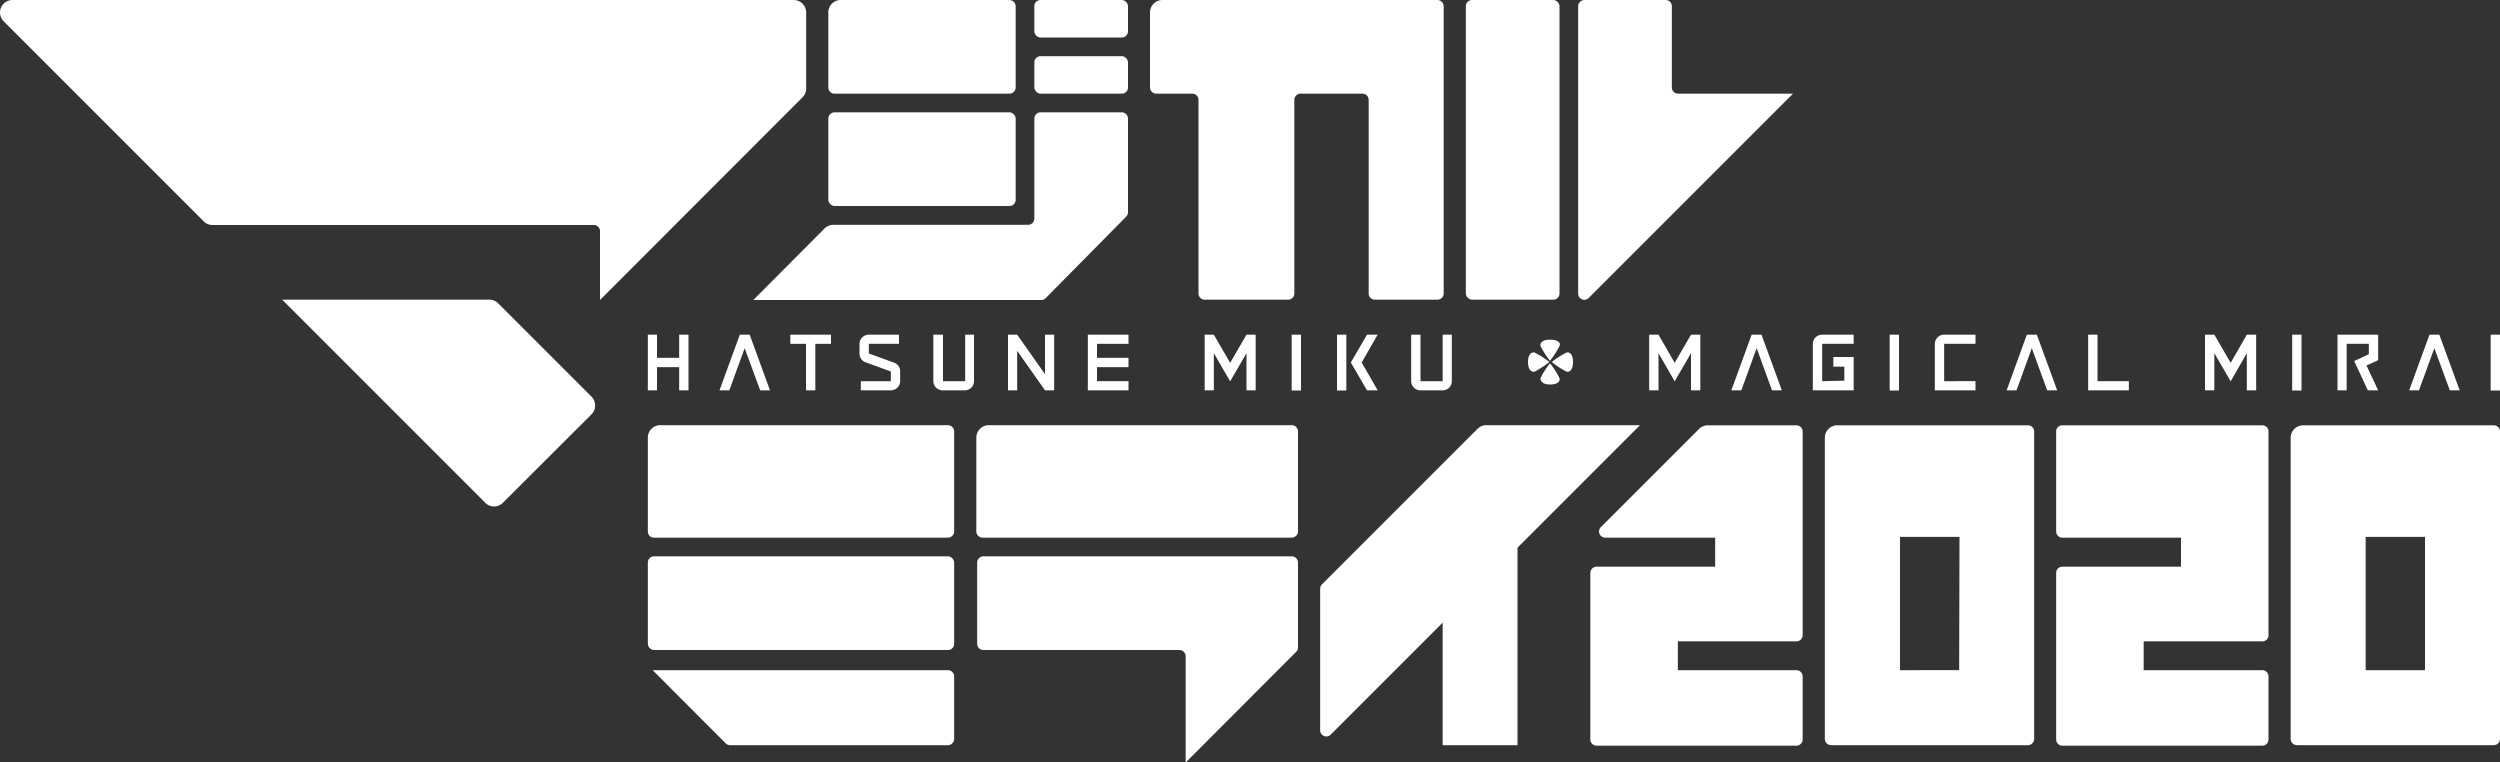 <svg xmlns="http://www.w3.org/2000/svg" viewBox="0 0 150 45.75"><rect x="0" y="0" width="150" height="45.75" fill="#333333" stroke="none"/><defs><style>.cls-1{fill:#fff;}</style></defs><g id="レイヤー_2" data-name="レイヤー 2"><g id="デザイン"><rect class="cls-1" x="38.87" y="33.38" width="18.38" height="5.62" rx="0.37"/><path class="cls-1" d="M56.87,40.21H39.16l4.38,4.39a.39.39,0,0,0,.27.11H56.87a.38.38,0,0,0,.38-.38V40.59A.38.38,0,0,0,56.87,40.21Z"/><path class="cls-1" d="M56.87,25.51H39.61a.75.75,0,0,0-.74.75v5.63a.37.37,0,0,0,.37.37H56.87a.38.38,0,0,0,.38-.37v-6A.38.38,0,0,0,56.87,25.51Z"/><path class="cls-1" d="M89.17,25.51a.74.74,0,0,0-.52.22l-9.33,9.33a.38.38,0,0,0-.11.26v8.49a.37.37,0,0,0,.64.26l6.71-6.71v7.35h4.49V32.86l7.35-7.35Z"/><path class="cls-1" d="M77.51,33.38H59a.38.38,0,0,0-.37.38v4.87A.37.37,0,0,0,59,39H70.76a.38.38,0,0,1,.38.38v6.37l6.63-6.64a.36.36,0,0,0,.11-.26V33.76A.38.38,0,0,0,77.51,33.38Z"/><path class="cls-1" d="M77.51,25.51H59.33a.75.75,0,0,0-.75.75v5.63a.38.38,0,0,0,.37.37H77.51a.38.38,0,0,0,.37-.37v-6A.38.38,0,0,0,77.51,25.51Z"/><path class="cls-1" d="M121.67,25.52H110.24a.74.74,0,0,0-.75.74V44.34a.38.38,0,0,0,.37.37h11.81a.38.38,0,0,0,.38-.37V25.89A.37.37,0,0,0,121.67,25.52Zm-4.12,14.69H114v-8h3.57Z"/><path class="cls-1" d="M107.79,38.48a.37.37,0,0,0,.37-.37V25.89a.37.37,0,0,0-.37-.37h-5.32a.73.73,0,0,0-.52.21l-5.89,5.89a.37.37,0,0,0,.26.64h6.59V34H95.79a.38.38,0,0,0-.37.37v10a.38.38,0,0,0,.37.37h12a.38.38,0,0,0,.37-.37V40.59a.38.38,0,0,0-.37-.38h-7.12V38.48Z"/><path class="cls-1" d="M149.63,25.52H138.19a.75.75,0,0,0-.75.74V44.34a.38.38,0,0,0,.38.37h11.81a.38.38,0,0,0,.37-.37V25.89A.37.37,0,0,0,149.63,25.52ZM145.5,40.21h-3.56v-8h3.56Z"/><path class="cls-1" d="M135.74,38.48a.36.36,0,0,0,.37-.37V25.89a.36.36,0,0,0-.37-.37h-12a.36.36,0,0,0-.37.37v6a.37.37,0,0,0,.37.37h7.12V34h-7.12a.37.37,0,0,0-.37.37v10a.37.37,0,0,0,.37.37h12a.37.37,0,0,0,.37-.37V40.59a.37.37,0,0,0-.37-.38h-7.12V38.48Z"/><rect class="cls-1" x="87.95" width="5.62" height="17.98" rx="0.37"/><path class="cls-1" d="M48.15,5.84a.75.75,0,0,0,.22-.53V.75A.75.75,0,0,0,47.62,0H.75A.75.75,0,0,0,.22,1.28l12,12a.75.75,0,0,0,.53.22H35.63a.37.37,0,0,1,.37.37V18Z"/><path class="cls-1" d="M29.89,18.2a.74.74,0,0,0-.52-.22H16.93L29.12,30.17a.74.74,0,0,0,1.05,0l5.32-5.31a.75.75,0,0,0,0-1.06Z"/><path class="cls-1" d="M100.69,5.62a.38.38,0,0,1-.38-.37V.37A.37.37,0,0,0,99.94,0H95.07a.38.38,0,0,0-.38.37V17.61a.37.37,0,0,0,.64.26L107.58,5.62Z"/><path class="cls-1" d="M86.25,0H69.76A.75.75,0,0,0,69,.75v4.5a.38.38,0,0,0,.37.37h2.17a.37.37,0,0,1,.37.37V17.61a.37.37,0,0,0,.38.37h5a.37.37,0,0,0,.37-.37V6A.38.38,0,0,1,78,5.62h3.75a.37.37,0,0,1,.37.37V17.61a.37.37,0,0,0,.38.37h3.75a.37.37,0,0,0,.37-.37V.37A.38.38,0,0,0,86.25,0Z"/><path class="cls-1" d="M50.07,5.62H60.56a.38.38,0,0,0,.38-.37V.37A.38.38,0,0,0,60.56,0H50.44a.74.74,0,0,0-.74.75v4.5A.37.37,0,0,0,50.07,5.62Z"/><rect class="cls-1" x="49.7" y="6.74" width="11.24" height="5.62" rx="0.37"/><path class="cls-1" d="M62.47,18a.35.35,0,0,0,.26-.1L67.57,13a.39.39,0,0,0,.11-.27V7.12a.38.38,0,0,0-.37-.38H62.43a.38.38,0,0,0-.37.38v6a.38.38,0,0,1-.37.37H50a.75.75,0,0,0-.53.22L45.2,18Z"/><rect class="cls-1" x="62.06" width="5.62" height="2.25" rx="0.37"/><rect class="cls-1" x="62.06" y="3.37" width="5.62" height="2.25" rx="0.37"/><polygon class="cls-1" points="74.79 20.08 73.81 21.77 72.83 20.08 72.28 20.08 72.28 23.42 72.83 23.42 72.83 21.19 73.81 22.88 74.79 21.19 74.79 23.42 75.34 23.42 75.34 20.08 74.79 20.08"/><rect class="cls-1" x="77.5" y="20.08" width="0.56" height="3.35"/><path class="cls-1" d="M86.56,20.08v2.79H85.23V20.08h-.56v2.79a.56.56,0,0,0,.56.55h1.33a.55.55,0,0,0,.55-.55V20.08Z"/><rect class="cls-1" x="80.22" y="20.08" width="0.56" height="3.35"/><polygon class="cls-1" points="82.66 20.08 82.02 20.08 81.05 21.75 81.05 21.75 82.02 23.42 82.66 23.42 81.7 21.75 82.66 20.08"/><polygon class="cls-1" points="62.7 20.08 62.7 22.45 61.03 20.08 60.48 20.08 60.48 23.42 61.03 23.42 61.03 21.05 62.7 23.42 63.25 23.42 63.25 20.08 62.7 20.08"/><polygon class="cls-1" points="40.75 20.08 40.75 21.47 39.42 21.47 39.42 20.08 38.87 20.08 38.87 23.42 39.42 23.42 39.42 22.03 40.75 22.03 40.75 23.42 41.31 23.42 41.31 20.08 40.75 20.08"/><polygon class="cls-1" points="67.71 20.63 67.71 20.08 65.27 20.08 65.27 23.42 67.71 23.42 67.71 22.87 65.82 22.87 65.82 22.03 67.71 22.03 67.71 21.47 65.82 21.47 65.82 20.63 67.71 20.63"/><path class="cls-1" d="M57.91,20.08v2.79H56.58V20.08H56v2.79a.56.56,0,0,0,.56.55h1.33a.55.55,0,0,0,.55-.55V20.08Z"/><polygon class="cls-1" points="49.86 20.08 47.42 20.08 47.42 20.63 48.36 20.63 48.36 23.42 48.92 23.42 48.92 20.63 49.86 20.63 49.86 20.08"/><path class="cls-1" d="M52.13,21.21v-.58h1.81v-.55H52.13a.56.56,0,0,0-.56.55v.58a.56.56,0,0,0,.37.53l1.51.55v.58h-1.8v.55h1.8a.56.56,0,0,0,.56-.55v-.58a.55.55,0,0,0-.36-.53Z"/><polygon class="cls-1" points="44.98 20.08 44.39 20.08 43.17 23.42 43.76 23.42 44.68 20.89 45.61 23.42 46.2 23.42 44.98 20.08"/><polygon class="cls-1" points="101.46 20.08 100.48 21.77 99.51 20.08 98.95 20.08 98.95 23.42 99.51 23.42 99.51 21.19 100.48 22.88 101.46 21.19 101.46 23.42 102.02 23.42 102.02 20.08 101.46 20.08"/><rect class="cls-1" x="113.38" y="20.08" width="0.56" height="3.35"/><path class="cls-1" d="M109.33,22.87V20.63h1.89v-.55h-1.89a.56.56,0,0,0-.56.55v2.79h2.45v-2H110V22h.66v.84Z"/><path class="cls-1" d="M116.65,22.87V20.63h1.88v-.55h-1.88a.56.56,0,0,0-.56.55v2.79h2.44v-.55Z"/><polygon class="cls-1" points="125.85 22.87 125.85 20.08 125.29 20.08 125.29 23.42 127.73 23.42 127.73 22.87 125.85 22.87"/><polygon class="cls-1" points="105.69 20.08 105.1 20.08 103.88 23.42 104.48 23.42 105.4 20.89 106.32 23.42 106.91 23.42 105.69 20.08"/><polygon class="cls-1" points="122.21 20.08 121.61 20.08 120.4 23.42 120.99 23.42 121.91 20.89 122.83 23.42 123.43 23.42 122.21 20.08"/><polygon class="cls-1" points="134.81 20.08 133.84 21.77 132.86 20.08 132.3 20.08 132.3 23.42 132.86 23.42 132.86 21.19 133.84 22.88 134.81 21.19 134.81 23.42 135.37 23.42 135.37 20.08 134.81 20.08"/><rect class="cls-1" x="137.53" y="20.08" width="0.56" height="3.35"/><rect class="cls-1" x="149.44" y="20.08" width="0.56" height="3.35"/><polygon class="cls-1" points="146.36 20.08 145.77 20.08 144.55 23.42 145.14 23.42 146.06 20.89 146.99 23.42 147.58 23.42 146.36 20.08"/><polygon class="cls-1" points="142.69 20.08 140.25 20.08 140.25 20.08 140.25 20.08 140.25 23.42 140.8 23.42 140.8 20.63 142.13 20.63 142.13 21.25 141.25 21.66 142.07 23.42 142.69 23.42 141.99 21.93 142.69 21.61 142.69 20.08"/><path class="cls-1" d="M93,20.38c-.46,0-.61.2-.57.38a5.34,5.34,0,0,0,.57.89,5.34,5.34,0,0,0,.57-.89C93.65,20.58,93.5,20.38,93,20.38Z"/><path class="cls-1" d="M93,23.07c.47,0,.62-.2.57-.38A4.6,4.6,0,0,0,93,21.8a4.6,4.6,0,0,0-.57.89C92.42,22.87,92.57,23.07,93,23.07Z"/><path class="cls-1" d="M94.38,21.72c0-.46-.2-.61-.38-.57a4.6,4.6,0,0,0-.89.57,4.56,4.56,0,0,0,.89.58C94.18,22.34,94.38,22.19,94.38,21.72Z"/><path class="cls-1" d="M91.68,21.72c0,.47.21.62.39.58a5.28,5.28,0,0,0,.89-.58,5.34,5.34,0,0,0-.89-.57C91.89,21.11,91.68,21.26,91.68,21.72Z"/></g></g></svg>